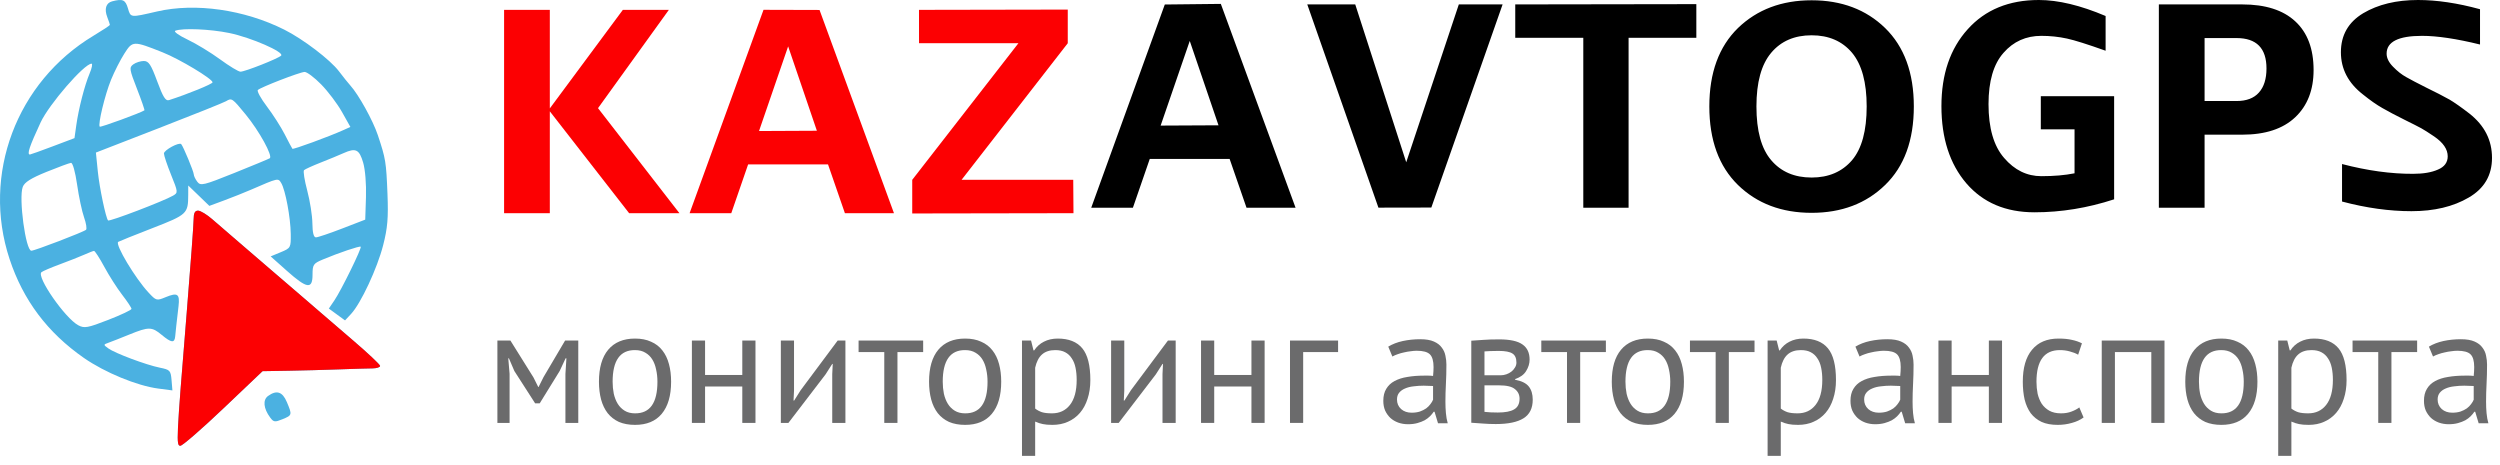 <svg width="258" height="48" viewBox="0 0 258 48" fill="none" xmlns="http://www.w3.org/2000/svg">
<path fill-rule="evenodd" clip-rule="evenodd" d="M11.574 0.138C10.938 0.305 10.746 0.923 11.07 1.765C11.219 2.153 11.341 2.515 11.341 2.57C11.341 2.625 10.58 3.127 9.65 3.686C1.698 8.463 -1.893 18.01 0.985 26.726C2.387 30.976 4.902 34.323 8.655 36.937C10.816 38.441 14.143 39.813 16.328 40.099L17.793 40.291L17.704 39.23C17.62 38.235 17.545 38.155 16.5 37.945C15.083 37.66 11.868 36.457 11.174 35.952C10.655 35.575 10.656 35.562 11.201 35.368C11.508 35.259 12.477 34.878 13.354 34.521C15.355 33.708 15.668 33.712 16.69 34.562C17.692 35.395 18.018 35.428 18.082 34.7C18.131 34.141 18.206 33.468 18.424 31.599C18.572 30.33 18.329 30.158 17.098 30.666C16.163 31.053 16.12 31.041 15.328 30.192C13.951 28.715 11.86 25.222 12.197 24.962C12.263 24.912 13.842 24.277 15.707 23.553C19.326 22.148 19.416 22.064 19.424 20.097L19.427 19.145L20.516 20.195L21.604 21.247L23.139 20.679C23.983 20.366 25.219 19.874 25.885 19.585C28.73 18.349 28.703 18.355 29.026 18.896C29.454 19.613 29.986 22.462 30.006 24.148C30.023 25.561 30.001 25.601 28.978 26.026L27.932 26.459L29.605 27.949C31.686 29.802 32.254 29.886 32.254 28.343C32.254 27.314 32.337 27.191 33.3 26.787C34.98 26.083 37.123 25.359 37.226 25.461C37.358 25.591 35.215 29.961 34.511 30.997L33.935 31.844L34.771 32.455L35.607 33.066L36.231 32.397C37.243 31.31 38.931 27.698 39.541 25.308C39.999 23.52 40.086 22.487 39.987 20C39.857 16.708 39.802 16.374 38.994 13.95C38.489 12.437 37.014 9.772 36.158 8.825C35.928 8.571 35.399 7.911 34.982 7.359C34.081 6.165 31.282 4.034 29.331 3.056C25.215 0.993 20.169 0.271 16.221 1.181C13.408 1.829 13.495 1.839 13.2 0.849C12.939 -0.027 12.664 -0.147 11.574 0.138ZM23.662 3.407C25.923 3.875 29.386 5.387 29.01 5.743C28.681 6.054 25.277 7.398 24.818 7.398C24.614 7.398 23.664 6.823 22.705 6.12C21.746 5.417 20.234 4.499 19.345 4.079C18.456 3.659 17.892 3.251 18.09 3.173C18.831 2.879 21.687 3 23.662 3.407ZM16.777 5.399C18.529 6.095 21.937 8.141 21.937 8.497C21.937 8.666 19.369 9.715 17.442 10.332C17.091 10.445 16.82 10.012 16.22 8.386C15.582 6.657 15.344 6.295 14.842 6.295C14.509 6.295 14.022 6.45 13.761 6.64C13.321 6.96 13.347 7.141 14.134 9.16C14.6 10.356 14.947 11.359 14.904 11.387C14.508 11.653 10.383 13.162 10.294 13.073C10.084 12.866 10.828 9.781 11.463 8.226C11.804 7.391 12.42 6.18 12.833 5.533C13.684 4.199 13.75 4.197 16.777 5.399ZM9.25 7.577C8.731 8.805 8.11 11.224 7.867 12.964L7.687 14.255L5.447 15.101C4.215 15.566 3.155 15.947 3.091 15.947C2.76 15.947 3.029 15.137 4.189 12.638C5.058 10.766 8.695 6.571 9.448 6.571C9.573 6.571 9.484 7.024 9.25 7.577ZM33.142 8.708C33.849 9.428 34.818 10.711 35.294 11.559L36.16 13.1L35.426 13.431C33.948 14.097 30.262 15.447 30.177 15.354C30.13 15.301 29.775 14.636 29.389 13.876C29.003 13.116 28.174 11.818 27.546 10.992C26.918 10.165 26.497 9.398 26.611 9.287C26.899 9.005 30.906 7.455 31.428 7.424C31.664 7.41 32.435 7.988 33.142 8.708ZM25.354 11.815C26.761 13.53 28.184 16.122 27.836 16.334C27.71 16.412 26.059 17.096 24.168 17.856C20.986 19.133 20.701 19.201 20.366 18.764C20.166 18.504 19.999 18.152 19.994 17.982C19.986 17.693 18.913 15.111 18.703 14.876C18.493 14.639 16.918 15.49 16.918 15.84C16.918 16.047 17.251 17.04 17.658 18.047C18.377 19.822 18.383 19.885 17.867 20.187C16.902 20.751 11.297 22.89 11.154 22.749C10.926 22.523 10.264 19.369 10.096 17.708L9.897 15.745L16.405 13.22C19.985 11.832 23.101 10.582 23.331 10.443C23.919 10.088 23.962 10.118 25.354 11.815ZM37.477 16.776C37.689 17.491 37.812 18.999 37.768 20.34L37.692 22.665L35.322 23.58C34.018 24.084 32.795 24.496 32.603 24.496C32.37 24.496 32.249 24.015 32.238 23.048C32.23 22.252 31.99 20.732 31.707 19.67C31.424 18.608 31.274 17.659 31.375 17.562C31.475 17.463 32.247 17.111 33.091 16.779C33.934 16.447 35.001 16.007 35.461 15.8C36.713 15.238 37.074 15.412 37.477 16.776ZM7.957 19.05C8.136 20.301 8.459 21.821 8.675 22.428C8.89 23.035 8.982 23.613 8.879 23.713C8.655 23.931 3.582 25.875 3.237 25.875C2.648 25.875 1.914 20.439 2.348 19.29C2.53 18.81 3.192 18.391 4.807 17.736C6.024 17.243 7.156 16.825 7.325 16.807C7.503 16.788 7.768 17.731 7.957 19.05ZM19.983 22.635C19.982 23.128 19.662 27.44 19.272 32.218C18.189 45.505 18.165 46.008 18.62 46C18.834 45.996 20.829 44.264 23.052 42.149L27.096 38.305L29.745 38.26C31.202 38.235 33.586 38.171 35.043 38.117C36.5 38.064 38.037 38.017 38.459 38.015C38.88 38.012 39.225 37.898 39.225 37.762C39.225 37.626 37.94 36.416 36.367 35.074C34.795 33.73 33.373 32.507 33.207 32.356C33.04 32.204 32.104 31.398 31.127 30.563C30.149 29.729 28.705 28.488 27.917 27.806C27.129 27.123 25.687 25.882 24.712 25.048C23.736 24.213 22.478 23.128 21.916 22.635C21.354 22.142 20.689 21.738 20.439 21.738C20.113 21.738 19.985 21.991 19.983 22.635ZM10.761 27.53C11.251 28.44 12.084 29.744 12.612 30.428C13.14 31.112 13.571 31.763 13.57 31.876C13.57 31.988 12.492 32.498 11.176 33.01C9.036 33.841 8.709 33.901 8.085 33.571C6.723 32.85 3.739 28.556 4.277 28.092C4.405 27.982 5.262 27.614 6.182 27.275C7.102 26.936 8.232 26.49 8.692 26.284C9.152 26.079 9.605 25.902 9.699 25.893C9.792 25.883 10.27 26.62 10.761 27.53ZM27.666 40.862C27.103 41.269 27.189 42.153 27.883 43.091C28.234 43.566 28.367 43.585 29.15 43.264C30.157 42.852 30.164 42.822 29.602 41.49C29.15 40.42 28.547 40.225 27.666 40.862Z" fill="#4BB1E1"/>
<path fill-rule="evenodd" clip-rule="evenodd" d="M33.207 32.356C33.04 32.204 32.104 31.397 31.127 30.563C30.149 29.729 28.705 28.488 27.917 27.806C27.129 27.123 25.687 25.882 24.712 25.048C23.736 24.213 22.478 23.128 21.916 22.635C21.354 22.142 20.689 21.738 20.439 21.738C20.113 21.738 19.985 21.991 19.983 22.635C19.982 23.128 19.662 27.44 19.273 32.218C18.189 45.505 18.165 46.008 18.62 46C18.834 45.996 20.829 44.264 23.052 42.149L27.096 38.305L29.745 38.26C31.202 38.235 33.586 38.171 35.043 38.117C36.5 38.064 38.037 38.017 38.459 38.015C38.88 38.012 39.226 37.898 39.226 37.762C39.226 37.626 37.94 36.416 36.368 35.074C34.796 33.73 33.373 32.507 33.207 32.356Z" fill="#FC0002"/>
<path d="M128.641 21.439L126.898 16.404H118.654L116.915 21.439H112.614L120.207 0.465L125.99 0.402L133.703 21.439H128.641ZM119.778 12.961L125.749 12.931L122.783 4.224L119.778 12.961ZM150.55 0.456H155.068L147.713 21.419L142.253 21.429L134.911 0.456H139.861L145.122 16.748L150.55 0.456ZM156.374 0.456L175.062 0.427V3.899H168.07V21.439H163.396V3.899H156.374V0.456ZM194.541 19.094C192.577 21.007 190.048 21.964 186.96 21.964C183.861 21.964 181.332 21.007 179.363 19.094C177.39 17.166 176.403 14.461 176.403 10.984C176.403 7.512 177.39 4.812 179.363 2.889C181.342 0.981 183.871 0.029 186.96 0.029C190.048 0.029 192.577 0.981 194.541 2.889C196.515 4.812 197.507 7.512 197.507 10.984C197.507 14.481 196.515 17.186 194.541 19.094ZM182.786 16.53C183.797 17.724 185.187 18.322 186.96 18.322C188.717 18.322 190.107 17.724 191.133 16.53C192.14 15.335 192.641 13.485 192.641 10.984C192.641 8.508 192.14 6.662 191.133 5.448C190.117 4.244 188.727 3.642 186.96 3.642C185.187 3.642 183.797 4.244 182.786 5.448C181.77 6.653 181.264 8.498 181.264 10.984C181.264 13.495 181.77 15.345 182.786 16.53ZM209.964 21.91C206.988 21.91 204.646 20.915 202.927 18.919C201.214 16.918 200.355 14.262 200.355 10.955C200.355 7.663 201.258 5.016 203.07 3.015C204.877 1.005 207.322 0 210.41 0C212.404 0 214.702 0.549 217.299 1.651V5.235C215.429 4.569 214.108 4.152 213.327 3.982C212.458 3.792 211.569 3.7 210.666 3.7C209.085 3.7 207.784 4.283 206.767 5.448C205.731 6.614 205.215 8.382 205.215 10.741C205.215 13.218 205.751 15.068 206.826 16.302C207.901 17.554 209.183 18.181 210.666 18.181C211.962 18.181 213.101 18.084 214.093 17.885V13.344H210.612V9.931H218.178V20.57C215.443 21.464 212.704 21.91 209.964 21.91ZM222.794 0.456H231.397C233.783 0.456 235.61 1.034 236.867 2.199C238.128 3.36 238.762 5.035 238.762 7.226C238.762 9.285 238.128 10.911 236.862 12.106C235.595 13.301 233.773 13.898 231.397 13.898H227.513V21.439H222.794V0.456ZM230.808 3.928H227.513V10.426H230.808C231.834 10.426 232.605 10.134 233.12 9.552C233.641 8.969 233.901 8.144 233.901 7.07C233.901 4.973 232.87 3.928 230.808 3.928ZM248.862 21.794C246.589 21.794 244.203 21.464 241.698 20.798V16.928C244.315 17.613 246.761 17.948 249.034 17.938C250.09 17.938 250.949 17.792 251.607 17.496C252.27 17.215 252.604 16.758 252.604 16.131C252.604 15.403 252.137 14.719 251.205 14.082C250.62 13.684 250.178 13.408 249.884 13.242C249.54 13.053 248.97 12.766 248.185 12.378C247.227 11.902 246.456 11.494 245.867 11.154C245.273 10.819 244.605 10.353 243.854 9.746C242.342 8.571 241.581 7.119 241.581 5.39C241.581 3.627 242.351 2.287 243.883 1.365C245.42 0.456 247.301 0 249.54 0C251.474 0 253.61 0.315 255.938 0.952V4.594C253.503 3.996 251.509 3.7 249.953 3.7C247.517 3.7 246.299 4.312 246.299 5.536C246.299 5.987 246.52 6.439 246.962 6.886C247.414 7.352 247.865 7.706 248.317 7.954C248.774 8.216 249.481 8.585 250.429 9.061C251.352 9.508 252.142 9.916 252.805 10.285C253.331 10.601 254.013 11.077 254.848 11.723C256.399 12.946 257.175 14.466 257.175 16.287C257.175 18.094 256.375 19.458 254.774 20.386C253.173 21.328 251.2 21.794 248.862 21.794Z" fill="black"/>
<path d="M64.278 1.018H69.026L61.715 11.162L70.116 22.001H64.926L56.741 11.488V22.001H52.022V1.018H56.741V11.187L64.278 1.018ZM87.194 22.001L85.451 16.965H77.207L75.468 22.001H71.167L78.795 1.013L84.576 1.029L92.257 22.001H87.194ZM78.331 13.522L84.302 13.493L81.336 4.786L78.331 13.522ZM94.84 1.018L110.193 0.989V4.461L99.234 18.558H110.758L110.783 22.001L94.142 22.03V18.558L105.101 4.461H94.844L94.84 1.018Z" fill="#FC0002"/>
<path d="M250.663 35.773C251.094 35.512 251.593 35.319 252.159 35.195C252.737 35.07 253.338 35.008 253.961 35.008C254.551 35.008 255.021 35.087 255.372 35.246C255.735 35.404 256.007 35.614 256.188 35.875C256.381 36.124 256.506 36.402 256.562 36.708C256.63 37.014 256.664 37.32 256.664 37.626C256.664 38.306 256.647 38.969 256.613 39.615C256.579 40.261 256.562 40.873 256.562 41.451C256.562 41.87 256.579 42.267 256.613 42.641C256.647 43.015 256.71 43.36 256.8 43.678H255.797L255.44 42.488H255.355C255.253 42.646 255.123 42.805 254.964 42.964C254.817 43.111 254.636 43.247 254.42 43.372C254.205 43.485 253.956 43.581 253.672 43.661C253.389 43.74 253.066 43.78 252.703 43.78C252.341 43.78 252.001 43.723 251.683 43.61C251.377 43.496 251.111 43.338 250.884 43.134C250.658 42.918 250.476 42.663 250.34 42.369C250.216 42.074 250.153 41.74 250.153 41.366C250.153 40.867 250.255 40.453 250.459 40.125C250.663 39.785 250.947 39.518 251.309 39.326C251.683 39.122 252.125 38.98 252.635 38.901C253.157 38.81 253.729 38.765 254.352 38.765C254.511 38.765 254.664 38.765 254.811 38.765C254.97 38.765 255.129 38.776 255.287 38.799C255.321 38.459 255.338 38.153 255.338 37.881C255.338 37.257 255.214 36.821 254.964 36.572C254.715 36.322 254.262 36.198 253.604 36.198C253.412 36.198 253.202 36.215 252.975 36.249C252.76 36.271 252.533 36.311 252.295 36.368C252.069 36.413 251.848 36.475 251.632 36.555C251.428 36.623 251.247 36.702 251.088 36.793L250.663 35.773ZM253.077 42.59C253.395 42.59 253.678 42.55 253.927 42.471C254.177 42.38 254.392 42.272 254.573 42.148C254.755 42.012 254.902 41.864 255.015 41.706C255.14 41.547 255.231 41.394 255.287 41.247V39.836C255.129 39.824 254.964 39.819 254.794 39.819C254.636 39.807 254.477 39.802 254.318 39.802C253.967 39.802 253.621 39.824 253.281 39.87C252.953 39.904 252.658 39.977 252.397 40.091C252.148 40.193 251.944 40.34 251.785 40.533C251.638 40.714 251.564 40.946 251.564 41.23C251.564 41.626 251.706 41.955 251.989 42.216C252.273 42.465 252.635 42.59 253.077 42.59Z" fill="#6B6B6C"/>
<path d="M249.448 36.334H246.796V43.644H245.436V36.334H242.784V35.144H249.448V36.334Z" fill="#6B6B6C"/>
<path d="M235.111 35.144H236.046L236.301 36.163H236.369C236.629 35.767 236.964 35.467 237.372 35.263C237.791 35.047 238.267 34.94 238.8 34.94C239.933 34.94 240.777 35.274 241.333 35.943C241.888 36.611 242.166 37.705 242.166 39.224C242.166 39.938 242.069 40.584 241.877 41.161C241.695 41.728 241.435 42.21 241.095 42.606C240.755 43.003 240.341 43.309 239.854 43.525C239.378 43.74 238.845 43.847 238.256 43.847C237.836 43.847 237.502 43.819 237.253 43.763C237.015 43.717 236.754 43.632 236.471 43.508V47.044H235.111V35.144ZM238.545 36.13C237.967 36.13 237.508 36.282 237.168 36.589C236.839 36.883 236.607 37.337 236.471 37.949V42.164C236.675 42.323 236.907 42.448 237.168 42.538C237.428 42.618 237.774 42.657 238.205 42.657C238.987 42.657 239.604 42.368 240.058 41.791C240.522 41.201 240.755 40.34 240.755 39.206C240.755 38.742 240.715 38.322 240.636 37.949C240.556 37.563 240.426 37.24 240.245 36.98C240.075 36.708 239.848 36.498 239.565 36.35C239.293 36.203 238.953 36.13 238.545 36.13Z" fill="#6B6B6C"/>
<path d="M225.521 39.394C225.521 37.954 225.838 36.855 226.473 36.096C227.119 35.325 228.042 34.94 229.244 34.94C229.878 34.94 230.428 35.047 230.893 35.263C231.369 35.467 231.76 35.767 232.066 36.163C232.372 36.549 232.598 37.019 232.746 37.575C232.893 38.118 232.967 38.725 232.967 39.394C232.967 40.833 232.644 41.938 231.998 42.709C231.363 43.468 230.445 43.847 229.244 43.847C228.609 43.847 228.054 43.745 227.578 43.541C227.113 43.326 226.728 43.026 226.422 42.641C226.116 42.244 225.889 41.773 225.742 41.23C225.594 40.674 225.521 40.062 225.521 39.394ZM226.932 39.394C226.932 39.824 226.971 40.238 227.051 40.635C227.141 41.031 227.277 41.377 227.459 41.672C227.64 41.966 227.878 42.204 228.173 42.386C228.467 42.567 228.824 42.657 229.244 42.657C230.785 42.669 231.556 41.581 231.556 39.394C231.556 38.952 231.51 38.532 231.42 38.136C231.34 37.739 231.21 37.393 231.029 37.099C230.847 36.804 230.609 36.572 230.315 36.401C230.02 36.22 229.663 36.13 229.244 36.13C227.702 36.118 226.932 37.206 226.932 39.394Z" fill="#6B6B6C"/>
<path d="M222.016 36.334H218.259V43.644H216.899V35.144H223.376V43.644H222.016V36.334Z" fill="#6B6B6C"/>
<path d="M215.026 43.083C214.686 43.332 214.284 43.519 213.819 43.644C213.354 43.779 212.867 43.847 212.357 43.847C211.7 43.847 211.144 43.745 210.691 43.541C210.238 43.326 209.864 43.026 209.569 42.641C209.286 42.244 209.076 41.773 208.94 41.23C208.815 40.674 208.753 40.062 208.753 39.394C208.753 37.954 209.07 36.855 209.705 36.096C210.34 35.325 211.252 34.94 212.442 34.94C212.986 34.94 213.445 34.985 213.819 35.075C214.204 35.155 214.55 35.274 214.856 35.432L214.465 36.605C214.204 36.458 213.915 36.345 213.598 36.266C213.281 36.175 212.941 36.13 212.578 36.13C210.969 36.13 210.164 37.218 210.164 39.394C210.164 39.824 210.204 40.238 210.283 40.635C210.374 41.02 210.515 41.365 210.708 41.672C210.912 41.966 211.173 42.204 211.49 42.386C211.819 42.567 212.221 42.657 212.697 42.657C213.105 42.657 213.468 42.595 213.785 42.471C214.114 42.346 214.38 42.204 214.584 42.045L215.026 43.083Z" fill="#6B6B6C"/>
<path d="M205.25 39.887H201.408V43.644H200.048V35.144H201.408V38.697H205.25V35.144H206.61V43.644H205.25V39.887Z" fill="#6B6B6C"/>
<path d="M191.479 35.773C191.909 35.512 192.408 35.319 192.975 35.195C193.553 35.07 194.153 35.008 194.777 35.008C195.366 35.008 195.836 35.087 196.188 35.246C196.55 35.404 196.822 35.614 197.004 35.875C197.196 36.124 197.321 36.402 197.378 36.708C197.446 37.014 197.48 37.32 197.48 37.626C197.48 38.306 197.463 38.969 197.429 39.615C197.395 40.261 197.378 40.873 197.378 41.451C197.378 41.87 197.395 42.267 197.429 42.641C197.463 43.015 197.525 43.36 197.616 43.678H196.613L196.256 42.488H196.171C196.069 42.646 195.938 42.805 195.78 42.964C195.632 43.111 195.451 43.247 195.236 43.372C195.02 43.485 194.771 43.581 194.488 43.661C194.204 43.74 193.881 43.78 193.519 43.78C193.156 43.78 192.816 43.723 192.499 43.61C192.193 43.496 191.926 43.338 191.7 43.134C191.473 42.918 191.292 42.663 191.156 42.369C191.031 42.074 190.969 41.74 190.969 41.366C190.969 40.867 191.071 40.453 191.275 40.125C191.479 39.785 191.762 39.518 192.125 39.326C192.499 39.122 192.941 38.98 193.451 38.901C193.972 38.81 194.544 38.765 195.168 38.765C195.326 38.765 195.479 38.765 195.627 38.765C195.785 38.765 195.944 38.776 196.103 38.799C196.137 38.459 196.154 38.153 196.154 37.881C196.154 37.257 196.029 36.821 195.78 36.572C195.53 36.322 195.077 36.198 194.42 36.198C194.227 36.198 194.017 36.215 193.791 36.249C193.575 36.271 193.349 36.311 193.111 36.368C192.884 36.413 192.663 36.475 192.448 36.555C192.244 36.623 192.062 36.702 191.904 36.793L191.479 35.773ZM193.893 42.59C194.21 42.59 194.493 42.55 194.743 42.471C194.992 42.38 195.207 42.272 195.389 42.148C195.57 42.012 195.717 41.864 195.831 41.706C195.955 41.547 196.046 41.394 196.103 41.247V39.836C195.944 39.824 195.78 39.819 195.61 39.819C195.451 39.807 195.292 39.802 195.134 39.802C194.782 39.802 194.437 39.824 194.097 39.87C193.768 39.904 193.473 39.977 193.213 40.091C192.963 40.193 192.759 40.34 192.601 40.533C192.453 40.714 192.38 40.946 192.38 41.23C192.38 41.626 192.521 41.955 192.805 42.216C193.088 42.465 193.451 42.59 193.893 42.59Z" fill="#6B6B6C"/>
<path d="M182.417 35.144H183.352L183.607 36.163H183.675C183.936 35.767 184.27 35.467 184.678 35.263C185.098 35.047 185.574 34.94 186.106 34.94C187.24 34.94 188.084 35.274 188.639 35.943C189.195 36.611 189.472 37.705 189.472 39.224C189.472 39.938 189.376 40.584 189.183 41.161C189.002 41.728 188.741 42.21 188.401 42.606C188.061 43.003 187.648 43.309 187.16 43.525C186.684 43.74 186.152 43.847 185.562 43.847C185.143 43.847 184.809 43.819 184.559 43.763C184.321 43.717 184.061 43.632 183.777 43.508V47.044H182.417V35.144ZM185.851 36.13C185.273 36.13 184.814 36.282 184.474 36.589C184.146 36.883 183.913 37.337 183.777 37.949V42.164C183.981 42.323 184.214 42.448 184.474 42.538C184.735 42.618 185.081 42.657 185.511 42.657C186.293 42.657 186.911 42.368 187.364 41.791C187.829 41.201 188.061 40.34 188.061 39.206C188.061 38.742 188.022 38.322 187.942 37.949C187.863 37.563 187.733 37.24 187.551 36.98C187.381 36.708 187.155 36.498 186.871 36.35C186.599 36.203 186.259 36.13 185.851 36.13Z" fill="#6B6B6C"/>
<path d="M181.067 36.334H178.415V43.644H177.055V36.334H174.403V35.144H181.067V36.334Z" fill="#6B6B6C"/>
<path d="M166.336 39.394C166.336 37.954 166.653 36.855 167.288 36.096C167.934 35.325 168.858 34.94 170.059 34.94C170.694 34.94 171.243 35.047 171.708 35.263C172.184 35.467 172.575 35.767 172.881 36.163C173.187 36.549 173.414 37.019 173.561 37.575C173.708 38.118 173.782 38.725 173.782 39.394C173.782 40.833 173.459 41.938 172.813 42.709C172.178 43.468 171.26 43.847 170.059 43.847C169.424 43.847 168.869 43.745 168.393 43.541C167.928 43.326 167.543 43.026 167.237 42.641C166.931 42.244 166.704 41.773 166.557 41.23C166.41 40.674 166.336 40.062 166.336 39.394ZM167.747 39.394C167.747 39.824 167.787 40.238 167.866 40.635C167.957 41.031 168.093 41.377 168.274 41.672C168.455 41.966 168.693 42.204 168.988 42.386C169.283 42.567 169.64 42.657 170.059 42.657C171.6 42.669 172.371 41.581 172.371 39.394C172.371 38.952 172.326 38.532 172.235 38.136C172.156 37.739 172.025 37.393 171.844 37.099C171.663 36.804 171.425 36.572 171.13 36.401C170.835 36.22 170.478 36.13 170.059 36.13C168.518 36.118 167.747 37.206 167.747 39.394Z" fill="#6B6B6C"/>
<path d="M165.727 36.334H163.075V43.644H161.715V36.334H159.063V35.144H165.727V36.334Z" fill="#6B6B6C"/>
<path d="M151.837 35.16C152.234 35.138 152.648 35.109 153.078 35.075C153.52 35.041 154.064 35.024 154.71 35.024C155.832 35.024 156.637 35.2 157.124 35.551C157.612 35.891 157.855 36.413 157.855 37.115C157.855 37.512 157.736 37.903 157.498 38.288C157.272 38.662 156.892 38.94 156.359 39.121V39.189C157.028 39.314 157.498 39.546 157.77 39.886C158.042 40.226 158.178 40.68 158.178 41.246C158.178 42.13 157.861 42.771 157.226 43.167C156.592 43.564 155.64 43.762 154.37 43.762C153.894 43.762 153.452 43.745 153.044 43.711C152.636 43.689 152.234 43.66 151.837 43.626V35.16ZM153.197 42.504C153.413 42.527 153.622 42.544 153.826 42.555C154.042 42.567 154.291 42.572 154.574 42.572C155.334 42.572 155.895 42.465 156.257 42.249C156.631 42.034 156.818 41.666 156.818 41.144C156.818 40.736 156.66 40.408 156.342 40.158C156.036 39.898 155.487 39.767 154.693 39.767H153.197V42.504ZM154.863 38.73C155.067 38.73 155.266 38.696 155.458 38.628C155.651 38.56 155.821 38.47 155.968 38.356C156.127 38.232 156.252 38.09 156.342 37.931C156.444 37.773 156.495 37.603 156.495 37.421C156.495 36.968 156.359 36.656 156.087 36.486C155.815 36.305 155.339 36.214 154.659 36.214C154.297 36.214 154.008 36.22 153.792 36.231C153.588 36.243 153.39 36.254 153.197 36.265V38.73H154.863Z" fill="#6B6B6C"/>
<path d="M143.268 35.773C143.698 35.512 144.197 35.319 144.764 35.195C145.342 35.07 145.942 35.008 146.566 35.008C147.155 35.008 147.625 35.087 147.977 35.246C148.339 35.404 148.611 35.614 148.793 35.875C148.985 36.124 149.11 36.402 149.167 36.708C149.235 37.014 149.269 37.32 149.269 37.626C149.269 38.306 149.252 38.969 149.218 39.615C149.184 40.261 149.167 40.873 149.167 41.451C149.167 41.87 149.184 42.267 149.218 42.641C149.252 43.015 149.314 43.36 149.405 43.678H148.402L148.045 42.488H147.96C147.858 42.646 147.727 42.805 147.569 42.964C147.421 43.111 147.24 43.247 147.025 43.372C146.809 43.485 146.56 43.581 146.277 43.661C145.993 43.74 145.67 43.78 145.308 43.78C144.945 43.78 144.605 43.723 144.288 43.61C143.982 43.496 143.715 43.338 143.489 43.134C143.262 42.918 143.081 42.663 142.945 42.369C142.82 42.074 142.758 41.74 142.758 41.366C142.758 40.867 142.86 40.453 143.064 40.125C143.268 39.785 143.551 39.518 143.914 39.326C144.288 39.122 144.73 38.98 145.24 38.901C145.761 38.81 146.333 38.765 146.957 38.765C147.115 38.765 147.268 38.765 147.416 38.765C147.574 38.765 147.733 38.776 147.892 38.799C147.926 38.459 147.943 38.153 147.943 37.881C147.943 37.257 147.818 36.821 147.569 36.572C147.319 36.322 146.866 36.198 146.209 36.198C146.016 36.198 145.806 36.215 145.58 36.249C145.364 36.271 145.138 36.311 144.9 36.368C144.673 36.413 144.452 36.475 144.237 36.555C144.033 36.623 143.851 36.702 143.693 36.793L143.268 35.773ZM145.682 42.59C145.999 42.59 146.282 42.55 146.532 42.471C146.781 42.38 146.996 42.272 147.178 42.148C147.359 42.012 147.506 41.864 147.62 41.706C147.744 41.547 147.835 41.394 147.892 41.247V39.836C147.733 39.824 147.569 39.819 147.399 39.819C147.24 39.807 147.081 39.802 146.923 39.802C146.571 39.802 146.226 39.824 145.886 39.87C145.557 39.904 145.262 39.977 145.002 40.091C144.752 40.193 144.548 40.34 144.39 40.533C144.242 40.714 144.169 40.946 144.169 41.23C144.169 41.626 144.31 41.955 144.594 42.216C144.877 42.465 145.24 42.59 145.682 42.59Z" fill="#6B6B6C"/>
<path d="M138.091 36.334H134.487V43.644H133.127V35.144H138.091V36.334Z" fill="#6B6B6C"/>
<path d="M129.149 39.887H125.307V43.644H123.947V35.144H125.307V38.697H129.149V35.144H130.509V43.644H129.149V39.887Z" fill="#6B6B6C"/>
<path d="M119.97 38.612L120.021 37.558H119.97L119.273 38.646L115.448 43.644H114.666V35.144H116.026V40.329L115.975 41.332H116.043L116.706 40.278L120.531 35.144H121.33V43.644H119.97V38.612Z" fill="#6B6B6C"/>
<path d="M105.469 35.144H106.404L106.659 36.163H106.727C106.988 35.767 107.322 35.467 107.73 35.263C108.149 35.047 108.625 34.94 109.158 34.94C110.291 34.94 111.136 35.274 111.691 35.943C112.246 36.611 112.524 37.705 112.524 39.224C112.524 39.938 112.428 40.584 112.235 41.161C112.054 41.728 111.793 42.21 111.453 42.606C111.113 43.003 110.699 43.309 110.212 43.525C109.736 43.74 109.203 43.847 108.614 43.847C108.195 43.847 107.86 43.819 107.611 43.763C107.373 43.717 107.112 43.632 106.829 43.508V47.044H105.469V35.144ZM108.903 36.13C108.325 36.13 107.866 36.282 107.526 36.589C107.197 36.883 106.965 37.337 106.829 37.949V42.164C107.033 42.323 107.265 42.448 107.526 42.538C107.787 42.618 108.132 42.657 108.563 42.657C109.345 42.657 109.963 42.368 110.416 41.791C110.881 41.201 111.113 40.34 111.113 39.206C111.113 38.742 111.073 38.322 110.994 37.949C110.915 37.563 110.784 37.24 110.603 36.98C110.433 36.708 110.206 36.498 109.923 36.35C109.651 36.203 109.311 36.13 108.903 36.13Z" fill="#6B6B6C"/>
<path d="M95.879 39.394C95.879 37.954 96.196 36.855 96.831 36.096C97.477 35.325 98.401 34.94 99.602 34.94C100.237 34.94 100.786 35.047 101.251 35.263C101.727 35.467 102.118 35.767 102.424 36.163C102.73 36.549 102.957 37.019 103.104 37.575C103.251 38.118 103.325 38.725 103.325 39.394C103.325 40.833 103.002 41.938 102.356 42.709C101.721 43.468 100.803 43.847 99.602 43.847C98.967 43.847 98.412 43.745 97.936 43.541C97.471 43.326 97.086 43.026 96.78 42.641C96.474 42.244 96.247 41.773 96.1 41.23C95.953 40.674 95.879 40.062 95.879 39.394ZM97.29 39.394C97.29 39.824 97.33 40.238 97.409 40.635C97.5 41.031 97.636 41.377 97.817 41.672C97.998 41.966 98.236 42.204 98.531 42.386C98.826 42.567 99.183 42.657 99.602 42.657C101.143 42.669 101.914 41.581 101.914 39.394C101.914 38.952 101.869 38.532 101.778 38.136C101.699 37.739 101.568 37.393 101.387 37.099C101.206 36.804 100.968 36.572 100.673 36.401C100.378 36.22 100.021 36.13 99.602 36.13C98.061 36.118 97.29 37.206 97.29 39.394Z" fill="#6B6B6C"/>
<path d="M95.27 36.334H92.618V43.644H91.258V36.334H88.606V35.144H95.27V36.334Z" fill="#6B6B6C"/>
<path d="M85.887 38.612L85.938 37.558H85.887L85.19 38.646L81.365 43.644H80.583V35.144H81.943V40.329L81.892 41.332H81.96L82.623 40.278L86.448 35.144H87.247V43.644H85.887V38.612Z" fill="#6B6B6C"/>
<path d="M76.605 39.887H72.763V43.644H71.403V35.144H72.763V38.697H76.605V35.144H77.965V43.644H76.605V39.887Z" fill="#6B6B6C"/>
<path d="M61.812 39.394C61.812 37.954 62.13 36.855 62.764 36.096C63.41 35.325 64.334 34.94 65.535 34.94C66.17 34.94 66.72 35.047 67.184 35.263C67.66 35.467 68.051 35.767 68.357 36.163C68.663 36.549 68.89 37.019 69.037 37.575C69.185 38.118 69.258 38.725 69.258 39.394C69.258 40.833 68.935 41.938 68.289 42.709C67.655 43.468 66.737 43.847 65.535 43.847C64.901 43.847 64.345 43.745 63.869 43.541C63.405 43.326 63.019 43.026 62.713 42.641C62.407 42.244 62.181 41.773 62.033 41.23C61.886 40.674 61.812 40.062 61.812 39.394ZM63.223 39.394C63.223 39.824 63.263 40.238 63.342 40.635C63.433 41.031 63.569 41.377 63.75 41.672C63.932 41.966 64.17 42.204 64.464 42.386C64.759 42.567 65.116 42.657 65.535 42.657C67.077 42.669 67.847 41.581 67.847 39.394C67.847 38.952 67.802 38.532 67.711 38.136C67.632 37.739 67.502 37.393 67.32 37.099C67.139 36.804 66.901 36.572 66.606 36.401C66.312 36.22 65.955 36.13 65.535 36.13C63.994 36.118 63.223 37.206 63.223 39.394Z" fill="#6B6B6C"/>
<path d="M58.352 38.595L58.454 36.98H58.369L57.757 38.289L55.7 41.621H55.224L53.082 38.289L52.521 36.98H52.453L52.589 38.578V43.644H51.331V35.144H52.674L55.054 38.952L55.547 39.938H55.581L56.091 38.918L58.318 35.144H59.678V43.644H58.352V38.595Z" fill="#6B6B6C"/>
</svg>
